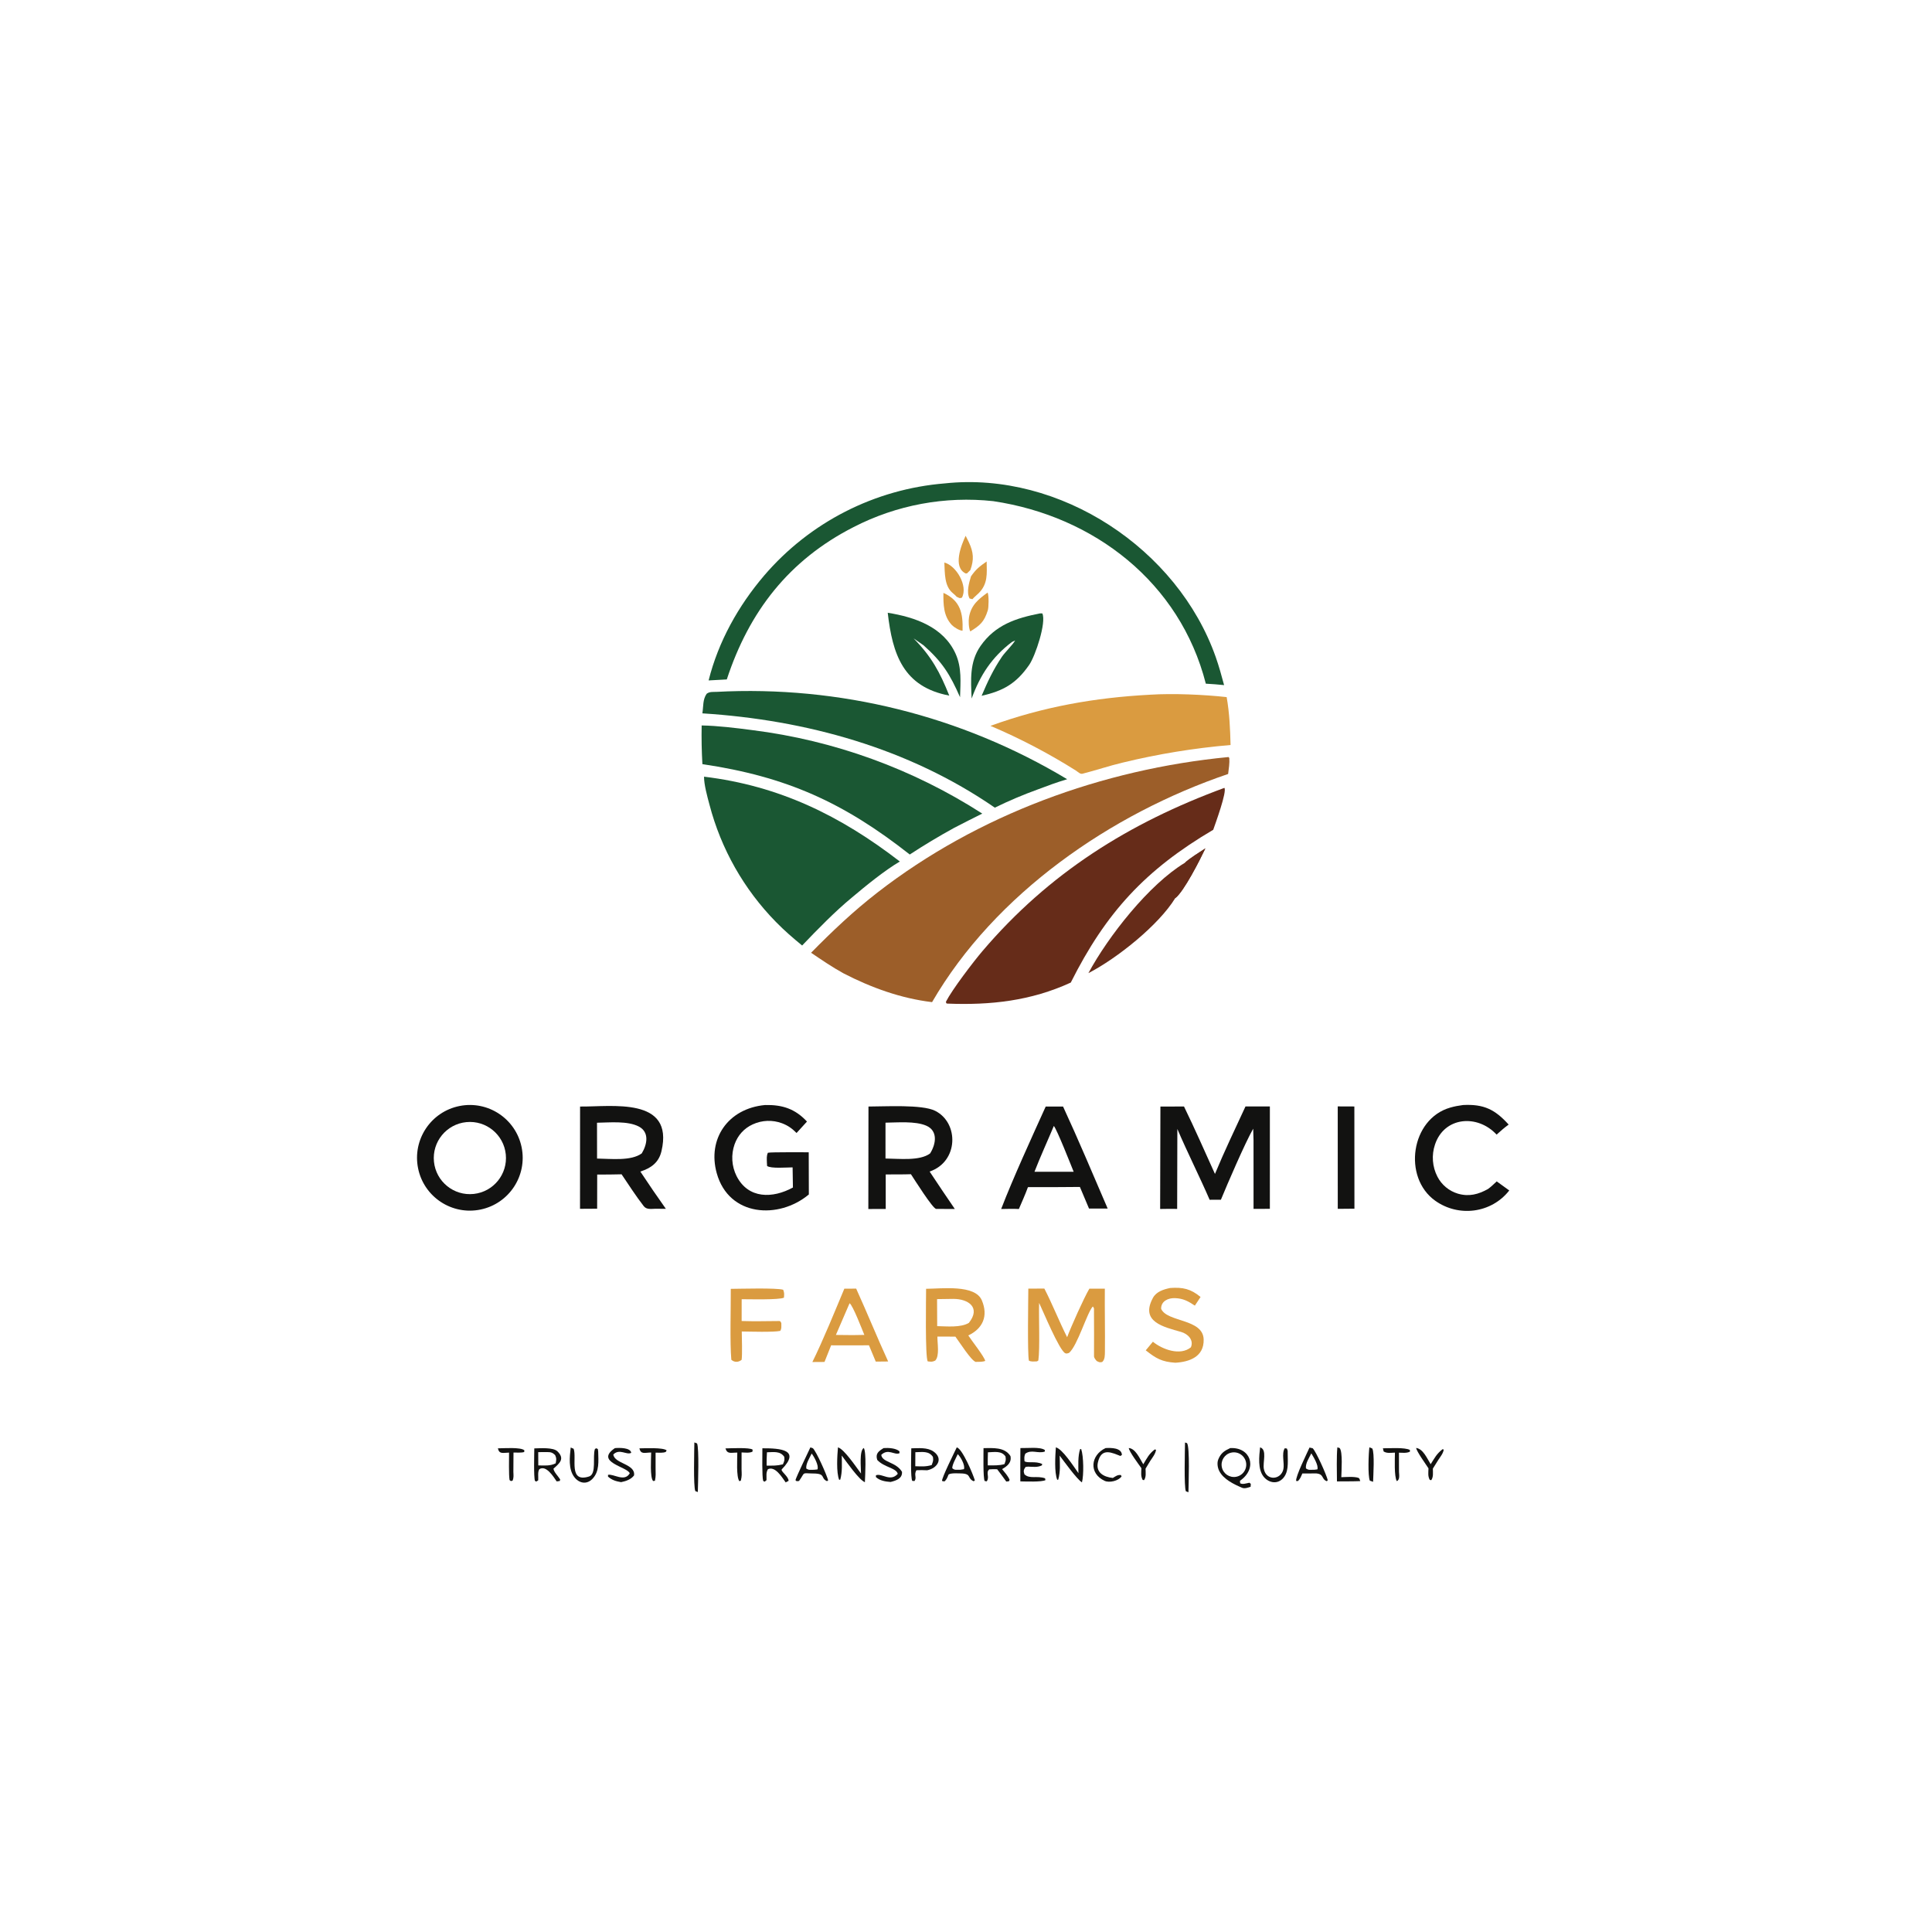 <?xml version="1.0" encoding="utf-8" ?><svg xmlns="http://www.w3.org/2000/svg" xmlns:xlink="http://www.w3.org/1999/xlink" width="2048" height="2048" viewBox="0 0 2048 2048"><path fill="white" d="M0 0L2048 0L2048 2048L0 2048L0 0Z"/><path fill="#9C5E29" d="M1302.25 802.495L1303.12 803.492C1303.54 809.013 1302.54 814.892 1301.87 820.449C1177.66 862.58 1054.72 947.326 988.031 1062.3C955.046 1058.36 923.596 1046.98 894.21 1031.82C881.749 1024.95 871.563 1017.92 859.783 1009.96C882.293 987.057 904.788 965.775 930.208 946.058C1036.49 863.617 1168.9 815.335 1302.25 802.495Z"/><path fill="#662C19" d="M1297.9 835.177C1300.89 838.884 1288.22 873.455 1286.07 879.611C1214.12 921.964 1172.33 967.311 1135.07 1041.56C1092.78 1061.01 1049.94 1065.69 1004.07 1063.85L1003.07 1063.46L1002.74 1061.85C1009.38 1048.88 1031.84 1019.47 1041.43 1008.2C1111.89 925.427 1196.83 872.301 1297.9 835.177Z"/><path fill="#1A5733" d="M746.309 823.321C826.074 832.884 891.048 864.783 953.859 913.234C937.594 922.817 917.717 939.04 903.4 951.122C885.16 966.149 866.568 985.249 850.294 1002.28C840.366 994.123 831.679 986.652 822.595 977.384C788.585 942.738 764.252 899.782 752.022 852.798C749.811 844.629 746.222 831.501 746.309 823.321Z"/><path fill="#1A5733" d="M743.787 769.014C760.655 769.281 780.559 771.734 797.386 773.943C884.272 784.843 967.608 815.085 1041.26 862.444C1031.23 867.409 1021.25 872.474 1011.31 877.636C995.306 886.411 979.653 895.812 964.388 905.817C894.139 850.561 833.57 823.219 744.565 810.02C743.785 796.366 743.526 782.688 743.787 769.014Z"/><path fill="#1A5733" d="M759.344 733.413C889.765 726.474 1019.28 758.719 1131.22 826.001C1119.87 829.424 1110.83 832.745 1099.77 836.946C1084.36 842.521 1069.26 848.93 1054.55 856.145C963.033 793.047 854.503 763.146 744.548 756.184C745.76 748.187 744.832 741.708 749.035 735.486C752.016 733.09 755.422 733.527 759.344 733.413Z"/><path fill="#DA9B40" d="M1219.27 736.417C1243.57 734.86 1276.21 736.299 1300.32 738.961C1303.32 756.222 1304.01 772.333 1304.44 789.734C1265.85 793.017 1227.58 799.265 1189.96 808.422C1176.05 811.7 1161.47 816.662 1147.51 820.176C1145.13 820.774 1143.07 818.621 1140.9 817.091C1111.91 798.776 1081.48 782.839 1049.91 769.439C1105.86 749.206 1160.14 739.563 1219.27 736.417Z"/><path fill="#1A5733" d="M1001.61 512.406C1123.89 499.366 1248.38 581.9 1288.74 696.545C1292.2 706.378 1294.89 716.194 1297.59 726.243C1291.15 725.501 1284.68 725.148 1278.22 724.723C1250.79 617.403 1159.81 547.17 1052.88 531.244C1001.85 525.684 950.319 535.269 904.701 558.802C836.325 593.677 794.062 648.232 770.436 720.23L751.162 721.281C761.489 680.102 782.55 642.367 809.99 610.162C858.446 553.549 927.331 518.406 1001.61 512.406Z"/><path fill="#121211" d="M487.086 1172.42C517.32 1166.37 546.755 1185.9 552.933 1216.11C559.11 1246.32 539.705 1275.84 509.524 1282.14C479.159 1288.49 449.422 1268.94 443.207 1238.55C436.992 1208.16 456.668 1178.5 487.086 1172.42Z"/><path fill="white" d="M494.419 1189.49C515.363 1187.47 534.007 1202.74 536.154 1223.67C538.302 1244.6 523.147 1263.34 502.23 1265.62C481.13 1267.91 462.193 1252.6 460.027 1231.48C457.861 1210.37 473.293 1191.53 494.419 1189.49Z"/><path fill="#121211" d="M920.618 1172.97C937.74 1173 977.459 1170.54 991.345 1177.53C1016.71 1190.29 1016.19 1231.47 985.44 1241.88C994.237 1255.19 1003.14 1268.42 1012.16 1281.58L992.435 1281.49C988.955 1281.62 969.044 1249.87 965.614 1244.71C957.002 1245.02 947.581 1244.89 938.903 1244.95L938.914 1281.54C932.864 1281.47 926.55 1281.59 920.475 1281.62L920.618 1172.97Z"/><path fill="white" d="M938.669 1190.08C951.418 1189.92 970.051 1188.24 981.705 1193.19C994.492 1198.62 992.274 1212.68 985.944 1222.69C974.973 1230.88 953.19 1228.22 938.664 1228.08L938.669 1190.08Z"/><path fill="#121211" d="M614.904 1172.97C647.882 1173.42 714.876 1162.17 701.177 1220.32C698.348 1232.34 690.176 1238.25 678.791 1241.89C687.589 1255.22 696.611 1268.4 705.855 1281.42L694.893 1281.32C690.358 1281.43 685.378 1282.4 682.444 1278.64C674.124 1267.95 666.493 1256.03 658.908 1244.81C650.566 1245.12 641.458 1245.01 633.052 1245.08L632.995 1281.28L614.841 1281.39L614.904 1172.97Z"/><path fill="white" d="M632.853 1190.14C646.118 1189.95 665.36 1187.97 677.211 1194.19C688.635 1200.19 685.982 1213.29 680.276 1222.66C668.864 1230.94 647.64 1228.32 632.909 1228.12L632.853 1190.14Z"/><path fill="#121211" d="M1320.26 1172.9C1328.88 1172.93 1337.5 1172.92 1346.12 1172.85L1346.11 1281.41L1328.81 1281.44L1328.79 1208.75L1328.43 1196.46C1319.7 1211.81 1301.13 1254.91 1294.2 1271.78L1282.27 1271.81C1271.47 1246.89 1258.98 1222.32 1248.04 1196.75L1247.84 1281.53C1241.96 1281.3 1235.71 1281.5 1229.8 1281.56L1230.09 1172.97L1255.1 1172.95C1266.44 1196.28 1277.22 1220.75 1287.91 1244.43C1297.73 1220.71 1309.45 1196.25 1320.26 1172.9Z"/><path fill="#121211" d="M1108.49 1172.99L1126.89 1172.98C1143.24 1208.33 1158.75 1245.3 1174.19 1281.14L1154.4 1281.12L1144.74 1258.21L1122.75 1258.37L1089.65 1258.43C1087.02 1265.79 1083.15 1274.3 1080.05 1281.6C1074.14 1281.26 1067.29 1281.51 1061.28 1281.59C1073.66 1249.35 1093.95 1205.1 1108.49 1172.99Z"/><path fill="white" d="M1117.11 1193.56C1120.37 1197.21 1135.12 1234.7 1138.13 1242.11L1116.75 1242.13L1096.58 1242.15C1102.5 1226.81 1110.66 1208.97 1117.11 1193.56Z"/><path fill="#121211" d="M810.991 1171.37C829.16 1170.97 842.806 1175.29 855.424 1188.9L844.383 1201.01C839.616 1196.23 835.422 1193.19 829.043 1190.73C818.931 1186.94 807.722 1187.35 797.917 1191.88C788.734 1196.06 782.148 1203.44 778.726 1212.91C774.793 1223.98 775.542 1236.18 780.8 1246.69C793.202 1271.13 819.185 1270.51 840.535 1258.81L840.198 1237.46C833.837 1237.49 817.073 1238.92 813.149 1235.97L812.938 1232.25C812.878 1228.41 812.417 1225.38 813.998 1221.95C818.562 1221.16 850.206 1221.55 857.282 1221.46L857.41 1266.18C825.573 1292.83 772.638 1289.89 759.762 1243.6C749.693 1207.41 771.601 1175.05 810.991 1171.37Z"/><path fill="#121211" d="M1550.89 1171.38C1572.91 1170.22 1584.78 1176.1 1599.24 1192.1C1594.3 1195.69 1591 1198.67 1586.46 1202.74C1566.09 1180.78 1530.97 1183.76 1521.16 1213.24C1517.36 1224.47 1518.28 1236.77 1523.72 1247.3C1528.2 1256.02 1536.05 1262.53 1545.44 1265.33C1557.2 1268.75 1567.17 1266.1 1577.46 1260.32C1580.43 1258.19 1583.84 1254.85 1586.59 1252.32L1599.88 1261.94C1580.99 1286.09 1546.26 1290.57 1521.35 1272.79C1486.73 1248.08 1495.46 1186 1537.39 1174.07C1542.14 1172.72 1545.94 1172.03 1550.89 1171.38Z"/><path fill="#1A5733" d="M941.034 649.56C969.768 654.158 1000.19 664.58 1012.99 693.036C1019.66 707.873 1018.14 723.336 1017.7 739.094C1007.05 714.861 998.831 701.621 978.934 684.002L968.407 676.676C987.447 696.032 996.334 712.532 1006.26 737.358C957.508 728.144 946.058 693.659 941.034 649.56Z"/><path fill="#1A5733" d="M1102.54 650.217L1104.93 650.261C1109.36 659.752 1097.58 695.268 1090.97 704.813C1077.29 724.569 1063.56 732.415 1040.56 737.562C1046.91 722.605 1052.92 709.745 1062.1 696.187C1065.4 691.312 1074.08 682.948 1076.07 678.895L1072.7 680.534C1051.38 696.663 1039.05 715.669 1029.98 740.446C1029.09 720.827 1027.65 701.662 1039.37 684.817C1055.1 662.219 1077.22 655.201 1102.54 650.217Z"/><path fill="#DA9B40" d="M981.699 1366.18C998.536 1366.08 1033.6 1361.43 1040.8 1378.44C1047.81 1395.04 1041.81 1408.35 1026.44 1415.63C1030.23 1421.51 1043.4 1438.03 1044.38 1442.63C1041.18 1443.81 1037.74 1443.55 1034.19 1443.65C1029.28 1441.96 1017.27 1422.94 1012.75 1416.88L993.674 1416.82C993.602 1424.16 996.19 1437.31 991.36 1442.3C987.98 1443.84 987.129 1443.5 983.478 1443.14C980.551 1439.46 981.704 1375.29 981.699 1366.18Z"/><path fill="white" d="M993.328 1377.12C999.016 1376.98 1004.73 1376.91 1010.41 1376.88C1026.54 1376.81 1040 1386.08 1027 1402.35C1018.23 1407.49 1003.84 1405.97 993.461 1405.76L993.328 1377.12Z"/><path fill="#662C19" d="M1256.01 914.593C1261.76 909.386 1271.07 903.702 1277.75 899.318C1272.18 911.105 1254.92 945.269 1245.77 952.102C1228.2 980.681 1184.4 1015.73 1153.74 1031.57C1174.72 992.612 1217.97 937.522 1256.01 914.593Z"/><path fill="#662C19" d="M1256.01 914.593C1261.76 909.386 1271.07 903.702 1277.75 899.318C1272.18 911.105 1254.92 945.269 1245.77 952.102C1245.41 945.675 1271.38 917.054 1268.77 909.093C1266.78 909.067 1260.77 913.688 1256.01 914.593Z"/><path fill="#DA9B40" d="M1090.06 1366.01L1107.05 1365.92C1115.44 1382.13 1122.78 1400.8 1131.2 1417.49C1135.57 1405.84 1148.87 1376.11 1154.76 1366.06L1171.17 1366.06C1170.96 1388.25 1171.5 1410.47 1171.25 1432.66C1171.2 1436.64 1171.34 1441.29 1168.31 1443.81C1165.34 1444.33 1165.44 1444.07 1162.62 1442.78C1161.44 1441.49 1159.68 1439.4 1159.7 1437.62C1159.81 1422.47 1159.74 1405.79 1159.67 1390.75C1159.57 1387.19 1160.22 1387.01 1158.41 1384.93C1152.22 1391.65 1142.21 1426.6 1133.18 1434.17C1131.72 1434.53 1130.7 1435.17 1129.25 1434.5C1122.92 1431.62 1105.42 1389.2 1101.51 1381.1C1101 1396.24 1102.52 1429.18 1100.68 1442.18L1099.29 1443.09C1096.28 1443.18 1093.14 1443.71 1090.67 1442.32C1089.02 1434.66 1090 1377.84 1090.06 1366.01Z"/><path fill="#DA9B40" d="M895.037 1366.05L907.582 1366C919.182 1391.55 929.769 1417.64 941.481 1443.22L928.335 1443.35L921.14 1426.08L905.75 1426.11L881.039 1426.09L874.001 1443.72L861.147 1443.8C872.292 1421.36 885.22 1389.44 895.037 1366.05Z"/><path fill="white" d="M900.584 1381.5C903.924 1383.35 914.123 1409.98 916.239 1415.06L904.049 1415.27L886.082 1415.09L900.584 1381.5Z"/><path fill="#DA9B40" d="M1240.41 1365.32C1253.92 1364.38 1262.22 1366.21 1272.65 1374.86L1266.6 1384.02C1259.61 1379.37 1254.32 1376.39 1245.53 1376.07C1238.37 1375.82 1230.66 1379.22 1230.85 1387.4C1237.09 1401.79 1275.35 1397.67 1275.93 1419.88C1276.41 1438.3 1260.72 1443.69 1245.93 1444.55C1231.6 1443.62 1225.37 1439.98 1214.55 1431.42L1222.11 1422.28C1232.26 1430.58 1251.14 1437.46 1262.4 1428.19C1265.7 1420.39 1259.16 1413.96 1252.09 1411.93C1233.34 1406.53 1208.38 1401.23 1222.15 1375.81C1225.71 1369.24 1233.22 1366.82 1240.41 1365.32Z"/><path fill="#121211" d="M1418.06 1172.84L1435.68 1172.91L1435.76 1281.26L1418.09 1281.42L1418.06 1172.84Z"/><path fill="white" d="M1001.06 596.297L1002.63 594.739C1008.59 595.292 1009.64 600.815 1013.96 600.122C1015.55 593.845 1012.97 564.491 1025.37 567.248C1032.72 574.365 1036.02 591.992 1032.29 601.524C1030.97 602.587 1030.03 603.433 1028.59 604.324L1025.1 607.762C1027.4 610.683 1026 609.719 1029.29 610.977C1034.62 603.291 1038.31 600.491 1045.89 595.192C1046.09 608.107 1047.35 618.785 1037.52 628.712C1035.53 630.718 1032.52 633.085 1030.83 635.147C1030.63 636.714 1030.92 635.904 1029.69 637.453C1022.25 637.199 1017.91 638.944 1014.01 632.558C1013.64 631.828 1010.81 629.398 1010.06 628.788C1000.97 621.386 1001.61 607.668 1001.06 596.297Z"/><path fill="#DA9B40" d="M1029.29 610.977C1034.62 603.291 1038.31 600.491 1045.89 595.192C1046.09 608.107 1047.35 618.785 1037.52 628.712C1035.53 630.718 1032.52 633.085 1030.83 635.147C1030.11 635.074 1028.56 634.613 1027.79 634.411C1024.28 627.934 1027.21 617.696 1029.29 610.977Z"/><path fill="#DA9B40" d="M1001.06 596.297C1013.86 599.685 1026.34 621.284 1019.68 633.536C1016.87 634.476 1017.54 634.046 1014.01 632.558C1013.64 631.828 1010.81 629.398 1010.06 628.788C1000.97 621.386 1001.61 607.668 1001.06 596.297Z"/><path fill="#DA9B40" d="M1023.62 567.942C1024.81 570.17 1025.94 572.431 1027 574.722C1032.03 585.497 1032.64 593.249 1028.59 604.324L1025.1 607.762L1023.73 607.919C1009.66 601.329 1018.86 578.061 1023.62 567.942Z"/><path fill="#DA9B40" d="M774.66 1366.24C784.66 1366.18 822.753 1365.04 830.199 1367.18C831.591 1370.72 831.255 1371.86 831.019 1375.6C825.772 1378.06 794.272 1377.24 786.204 1377.22L786.18 1400.33C798.864 1400.78 813.097 1400.43 825.912 1400.35L827.115 1400.58L828.228 1402.43C828.219 1405.43 828.7 1408.59 827.044 1410.82C819.652 1412.36 794.999 1411.52 786.308 1411.44C786.378 1418.13 786.978 1435.63 786.169 1441.45C782.865 1444.2 778.457 1444.37 775.237 1441.39C773.618 1423.5 774.768 1385.89 774.66 1366.24Z"/><path fill="#121211" d="M1304.08 1535.04C1325.34 1533.86 1333.15 1555.38 1315.86 1568.63L1314.39 1569.74L1314.65 1572.36C1317.5 1573.76 1320.71 1572.44 1324.44 1571.75L1325.89 1572.96L1325.7 1576.05C1323.02 1576.93 1319.38 1578.26 1316.71 1577.13C1307.97 1573.41 1296.97 1568.12 1292.48 1559.36C1290.6 1555.7 1289.94 1550.61 1291.46 1546.94C1294.23 1540.24 1297.94 1537.88 1304.08 1535.04Z"/><path fill="white" d="M1305.04 1539.87C1309.65 1538.79 1314.49 1540.3 1317.67 1543.8C1320.86 1547.31 1321.91 1552.26 1320.4 1556.75C1318.89 1561.25 1315.08 1564.57 1310.42 1565.45C1303.43 1566.76 1296.68 1562.25 1295.21 1555.29C1293.75 1548.33 1298.11 1541.48 1305.04 1539.87Z"/><path fill="#121211" d="M808.154 1535.24C827.441 1535.17 848.917 1536.81 828.785 1557.47C826.965 1559.34 835.809 1564.79 835.953 1569.75L832.862 1571.41C828.8 1565.78 821.786 1553.88 814.031 1557.4C811.788 1561.44 812.681 1563.83 812.514 1569.07L810.532 1570.67L809.002 1569.83C807.65 1565.45 808.142 1541.26 808.154 1535.24Z"/><path fill="white" d="M813.004 1539.49C820.073 1539.32 827.086 1537.98 831.349 1544.31C831.841 1548.17 831.373 1548.72 829.919 1552.24C823.339 1553.89 819.415 1553.62 812.647 1553.61C812.582 1548.49 812.715 1544.56 813.004 1539.49Z"/><path fill="#121211" d="M1042.57 1535.07C1052.61 1535.05 1064.91 1533.78 1071.12 1543.48C1072.56 1550.46 1067.67 1554.23 1062.24 1557.32C1065.36 1561.15 1068.2 1564.13 1070.22 1568.63L1069.56 1570.17L1066.69 1570.5C1063.8 1566.31 1060.12 1561.59 1057.04 1557.46C1053.76 1557.29 1051.88 1557.39 1048.59 1557.61C1044.7 1561.22 1049.33 1565.52 1045.98 1570.29L1043.8 1569.92C1041.96 1566.88 1042.61 1541.01 1042.57 1535.07Z"/><path fill="white" d="M1047.24 1539.52C1054.12 1539.28 1061.68 1537.67 1065.87 1543.9C1066.47 1547.82 1066.15 1548.15 1064.78 1552.03C1058.86 1553.71 1053.24 1553.35 1047.08 1553.34C1046.97 1548.69 1047.12 1544.16 1047.24 1539.52Z"/><path fill="#121211" d="M566.382 1535.36C572.509 1535.26 586.369 1534.07 590.917 1538.49C599.293 1546.65 592.683 1551.42 586.694 1556.89C587.264 1560.57 591.091 1564.08 593.801 1568.22L593.417 1569.9L590.107 1570.36C586.549 1565.16 578.849 1552.68 571.69 1557.42C569.785 1560.51 570.805 1565.23 570.536 1569.2L568.514 1570.51L567.074 1569.8C565.634 1565.48 566.329 1541.37 566.382 1535.36Z"/><path fill="white" d="M570.542 1539.32C573.324 1539.26 576.107 1539.24 578.89 1539.26C583.406 1539.31 585.246 1539.23 588.528 1542.57C590.139 1546.3 589.737 1546.94 589.045 1551.16C583.22 1554.17 577.129 1553.47 570.61 1553.39L570.542 1539.32Z"/><path fill="#121211" d="M966.001 1535.28C973.619 1535.14 983.184 1534.15 989.588 1538.68C1000.41 1546.34 993.43 1556.55 982.802 1558.55C978.596 1558.38 975.614 1558.29 971.427 1558.51C968.502 1563.45 972.155 1566.13 969.414 1569.95L967.105 1569.82C965.028 1566.91 965.99 1540.81 966.001 1535.28Z"/><path fill="white" d="M970.309 1539.41C977.512 1539.27 984.649 1537.8 988.935 1544.37C989.575 1548.41 989.065 1549.01 987.62 1553.04C981.024 1554.91 977.044 1554.44 970.238 1554.27L970.309 1539.41Z"/><path fill="#121211" d="M1388.14 1534.46L1391.46 1535.2C1394.93 1538.31 1406.2 1563.47 1407.47 1569.06L1406.54 1570.16C1400.46 1567.98 1403.84 1562.61 1395.25 1561.89L1380.53 1561.96C1379.11 1565.14 1378.32 1567.75 1375.74 1570.01L1373.97 1569.88C1373.17 1565.26 1385.31 1540.85 1388.14 1534.46Z"/><path fill="white" d="M1390.06 1540.61C1392.31 1544.38 1397.99 1553.6 1396.46 1557.6L1393.25 1558.02C1388.65 1557.89 1387.35 1558.76 1384.35 1556.56C1383.69 1551.35 1387.48 1545.81 1390.06 1540.61Z"/><path fill="#121211" d="M1014.21 1534.27C1020.16 1535.71 1031.38 1562.56 1033.4 1569.29L1032.12 1570.19C1025.26 1567.13 1029.78 1562.68 1020.25 1561.96C1016.58 1561.9 1008.08 1561.15 1005.52 1563.05C1004.22 1566.08 1003.63 1568.39 1001.08 1570.39L998.595 1569.89C998.091 1566.85 1011.77 1539.42 1014.21 1534.27Z"/><path fill="white" d="M1015.22 1541.48C1018.17 1544.09 1023.36 1553.28 1021.8 1557.4L1018.03 1558C1013.45 1557.89 1012.19 1558.71 1009.45 1556.37C1009.22 1552.76 1013.51 1545.38 1015.22 1541.48Z"/><path fill="#121211" d="M859.034 1534.29L861.614 1535.13C865.285 1538.36 876.498 1563.63 877.879 1569.27L876.628 1570.08C869.826 1567.04 875.165 1562.58 864.25 1562.02C848.524 1561.87 854.328 1559.69 847.006 1569.91L844.478 1570.13L843.203 1569.02C844.618 1564.3 856.309 1540.16 859.034 1534.29Z"/><path fill="white" d="M860.403 1540.81C862.979 1544.1 868.274 1553.7 866.523 1557.65L863.051 1558.02C858.629 1557.96 857.844 1558.7 854.694 1556.74C854.044 1551.86 857.97 1545.85 860.403 1540.81Z"/><path fill="#DA9B40" d="M1046.92 628.135C1048.37 631.272 1048.12 643.72 1047.13 646.94C1043.31 659.341 1038.54 663.218 1028.52 669.327C1026.81 665.689 1026.52 658.086 1027.2 654.197C1029.49 641.171 1037.3 635.127 1046.92 628.135Z"/><path fill="#DA9B40" d="M1000.06 628.472C1018.41 636.88 1020.91 650.417 1020.35 668.571C1017.1 668.581 1011.07 664.749 1009.02 662.568C999.949 652.906 999.974 640.412 1000.06 628.472Z"/><path fill="#121211" d="M1143.19 1561.58C1143.09 1553.4 1142.46 1543.66 1145.01 1535.97L1146.13 1536.14C1148.7 1543.69 1148.98 1563.8 1146.9 1571.39C1141.36 1567.78 1128.28 1549.58 1123.3 1543.04C1123.49 1552.08 1124.19 1559.74 1121.8 1568.47L1120.72 1568.69C1117.5 1560.74 1118.63 1543.13 1119.25 1534.25C1126.3 1536 1138.15 1554.57 1143.19 1561.58Z"/><path fill="#121211" d="M912.707 1562.02C912.727 1555.85 910.751 1537.79 915.645 1534.9C918.544 1539.4 917.095 1564.43 916.82 1571.2C910.686 1568.84 897.26 1549.52 892.304 1542.96C892.398 1551.62 893.012 1560.05 890.739 1568.4L889.571 1568.74C886.366 1560.93 887.496 1542.9 888.279 1534.27C894.828 1536.05 907.627 1555.24 912.707 1562.02Z"/><path fill="#121211" d="M1081.67 1535.01C1089.2 1535.23 1102.51 1533.49 1107.56 1537.08L1107.55 1538.71C1100.2 1541.2 1093.42 1536.08 1086.81 1541.02C1085.51 1544.28 1085.83 1545.49 1086.02 1548.96C1089.22 1551.36 1097.75 1548.46 1104.78 1551.93L1104.44 1553.36C1099.72 1555.65 1095.16 1554.88 1089.75 1554.69L1087.14 1555.03C1084.97 1558.08 1084.78 1559.58 1085.98 1562.87C1091.51 1568.11 1099.32 1564.04 1107.88 1567.07L1108.01 1569.2L1108.67 1567.63L1108.41 1568.92C1104.25 1571.2 1087.03 1570.37 1081.6 1570.34C1081.53 1558.56 1081.56 1546.78 1081.67 1535.01Z"/><path fill="#121211" d="M936.67 1535.03C941.688 1534.67 949.506 1535.01 953.44 1538.41L953.502 1540.46C947.945 1542.85 941.68 1535.04 934.163 1542.22C935.189 1550.39 949.724 1549.48 956.16 1560.19C956.653 1567.3 950.082 1569.45 944.052 1570.95C938.507 1570.51 932.652 1569.65 928.472 1565.72L928.562 1563.84C934.896 1561.37 943.754 1571.23 951.658 1562.35C950.097 1555.97 937.273 1555.58 929.927 1547.61C927.751 1540.9 931.249 1538.37 936.67 1535.03Z"/><path fill="#121211" d="M651.802 1535.08C656.221 1534.63 668.507 1534.39 669.116 1540.08C664.018 1542.69 656.79 1535.17 650.135 1541.81C651.288 1551.73 673.858 1551.71 672.121 1564C668.891 1568.35 663.448 1570.08 658.395 1571.14C652.977 1570.26 648.674 1568.95 644.529 1565.28L644.509 1563.38C650.533 1562.11 661.946 1571.35 667.554 1561.8C665.333 1554.83 629.972 1549.97 651.802 1535.08Z"/><path fill="#121211" d="M1335.75 1534.25C1343.56 1536.65 1338.31 1550.21 1339.77 1557.32C1342.37 1570.03 1357.85 1568.89 1360.42 1557.45C1361.8 1551.29 1358.25 1540.88 1361.9 1535.21L1364.14 1535.48L1364.99 1537.82L1365.04 1541.82C1365.11 1550.56 1366.26 1561.27 1359.31 1567.82C1353.15 1573.62 1344.56 1571.57 1339.56 1565.43C1333.11 1557.49 1334.71 1543.75 1335.75 1534.25Z"/><path fill="#121211" d="M604.973 1534.41L608.092 1535.77C611.685 1545.53 602.243 1572.17 624.402 1565.15C632.705 1562.52 627.894 1543.71 630.68 1535.91L632.271 1535.23L633.769 1536.11L634.116 1538.75C634.303 1548.95 635.653 1559.85 627.9 1567.76C621.77 1574.03 613.761 1572.28 608.802 1565.79C602.308 1557.29 603.865 1544.34 604.973 1534.41Z"/><path fill="#121211" d="M1171.95 1535.02C1177.66 1534.65 1188.96 1534.61 1189.28 1542.25L1187.69 1543.39C1179.22 1540.26 1167.38 1533.61 1163.78 1550.41C1161.54 1560.82 1169.75 1565.64 1179.65 1566.69C1182.84 1564.8 1184.57 1563.22 1188.17 1563.6L1188.93 1565.01C1185.62 1569.93 1175.85 1572.02 1170.98 1569.77C1153.93 1561.89 1156.04 1542.45 1171.95 1535.02Z"/><path fill="#121211" d="M1516.57 1552.12C1521.03 1545.13 1522.59 1541.49 1529.15 1536.22L1530.41 1536.56C1530 1540.39 1526.91 1544.15 1524.7 1547.5L1518.89 1556.79C1518.93 1561.31 1519.6 1565.52 1517.19 1569.08L1515.6 1568.73C1513.45 1564.79 1514.12 1561.15 1514.25 1556.52C1511.16 1551.8 1502.04 1539.1 1501.1 1534.88C1508.54 1535.78 1512.71 1545.92 1516.57 1552.12Z"/><path fill="#121211" d="M1196.53 1534.99C1203.65 1535.41 1208.21 1546.15 1211.91 1552.21C1216.03 1545.48 1217.8 1541.36 1224.08 1536.46L1225.42 1536.81C1225.05 1540.87 1221.68 1545.02 1219.32 1548.59L1214.33 1556.86C1214.41 1561.39 1215.11 1565.37 1212.79 1568.99L1211.31 1568.82C1209.11 1564.8 1209.79 1561.05 1209.92 1556.32C1206.79 1551.89 1197.18 1539.09 1196.53 1534.99Z"/><path fill="#121211" d="M677.83 1535.31C683.862 1535.26 702.746 1534.23 706.676 1537.44L705.816 1539.04C703.105 1540.37 698.176 1539.89 694.95 1539.86L694.954 1556.9C695.057 1562.1 695.291 1564.53 694.269 1569.69L692.338 1569.95C688.836 1566.31 690.211 1545.97 690.264 1539.72C683.564 1539.75 679.257 1542.11 677.83 1535.31Z"/><path fill="#121211" d="M769.01 1535.37C774.396 1535.27 794.734 1534.19 797.8 1536.67L797.685 1538.79C794.495 1540.44 789.872 1539.77 786.104 1539.64L786.082 1557.5C786.254 1562.63 786.539 1564.49 785.342 1569.51L783.783 1570.13C780.328 1565.83 781.568 1546.07 781.573 1539.82C775.048 1539.71 771.018 1541.84 769.01 1535.37Z"/><path fill="#121211" d="M527.764 1535.3C534.072 1535.25 551.955 1533.89 555.841 1537.37L555.676 1539.19C553.098 1540.13 547.314 1539.77 544.329 1539.75L544.194 1560.25C544.319 1563.82 544.714 1566.15 543.432 1569.49L541.589 1570.03L540.159 1568.93C539.198 1563.16 539.672 1546.43 539.624 1539.82C533.186 1539.94 529.28 1541.83 527.764 1535.3Z"/><path fill="#121211" d="M1465.95 1535.25C1473.08 1535.28 1489.1 1534.09 1494.54 1537.02L1494.6 1538.82C1491.08 1540.56 1486.97 1539.98 1482.94 1539.89L1482.99 1560.25C1483.14 1563.42 1484.09 1568.73 1480.64 1570.04C1477.77 1564.91 1478.62 1546.61 1478.69 1539.84C1474.03 1539.98 1470.32 1540.8 1466.72 1538.63L1465.95 1535.25Z"/><path fill="#121211" d="M1417.66 1534.23L1420.06 1534.97C1423.57 1539.06 1421.96 1559.42 1421.85 1565.89C1426.77 1565.73 1435.29 1565.05 1439.8 1566.52C1441.31 1567.01 1441.13 1567.98 1441.92 1570.03C1434.07 1570.37 1425.17 1570.26 1417.23 1570.34C1417.17 1559.47 1416.68 1544.75 1417.66 1534.23Z"/><path fill="#121211" d="M736.052 1529.04L738.899 1530.06C741.226 1534.98 739.942 1573.42 739.722 1581.63L737.082 1580.65C734.874 1575.94 735.98 1536.94 736.052 1529.04Z"/><path fill="#121211" d="M1256.17 1529.12L1258.26 1529.75C1261.44 1533.44 1259.9 1573.9 1259.8 1581.84L1257.08 1580.82C1254.97 1576.31 1256.09 1536.79 1256.17 1529.12Z"/><path fill="#121211" d="M1451.6 1534.21L1454.67 1535.44C1457.27 1540.27 1455.73 1564.2 1455.54 1570.76L1452.12 1569.61C1449.8 1564.59 1450.74 1540.56 1451.6 1534.21Z"/></svg>